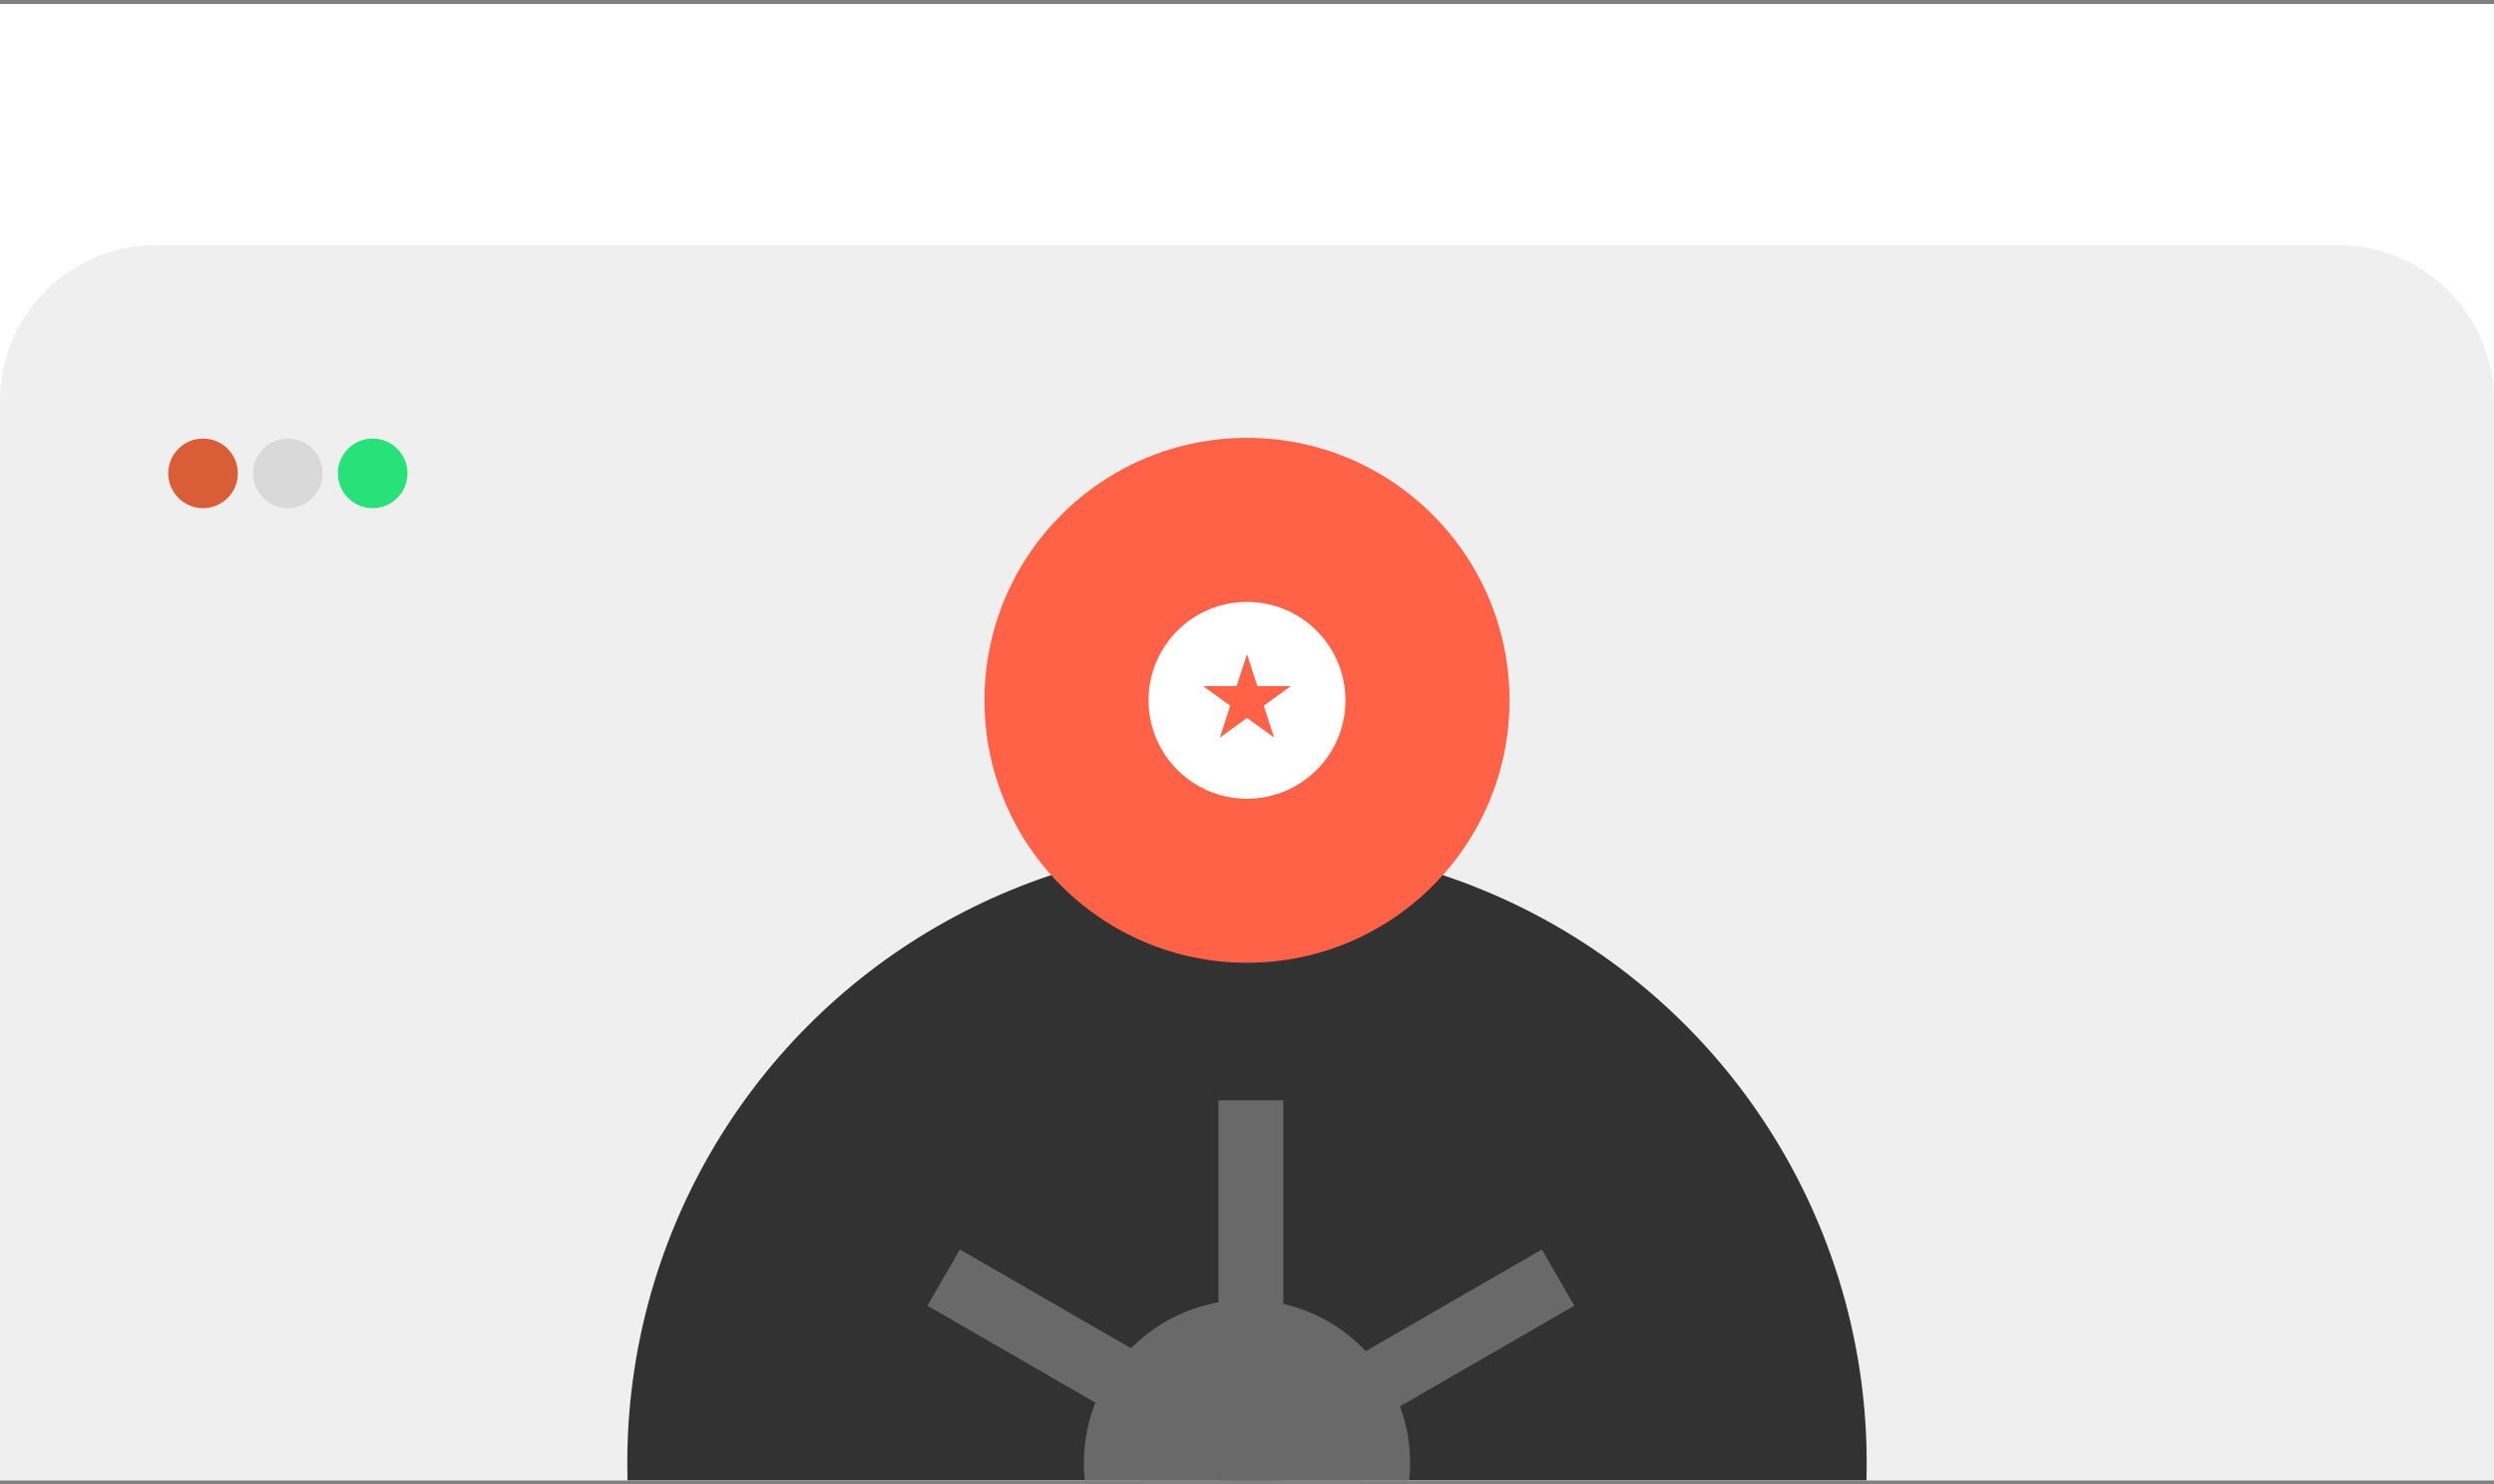 <svg width="304" height="181" viewBox="0 0 304 181" fill="none" xmlns="http://www.w3.org/2000/svg">
<rect x="0" y="0" width="304" height="181" fill="#808080" stroke="none"/>
<g clip-path="url(#clip0_457_2850)">
<rect width="304" height="180" transform="translate(0 0.486)" fill="white"/>
<path d="M0 48.884C0 38.391 8.507 29.884 19 29.884H285C295.494 29.884 304 38.391 304 48.884V199.138H0V48.884Z" fill="#EFEFEF"/>
<circle cx="151.999" cy="178.369" r="75.536" fill="#323232"/>
<g clip-path="url(#clip1_457_2850)">
<circle cx="151.999" cy="178.369" r="19.882" fill="#696969"/>
<rect x="148.515" y="134.155" width="7.914" height="86.48" fill="#696969"/>
<rect x="187.941" y="152.348" width="7.914" height="86.48" transform="rotate(60 187.941 152.348)" fill="#696969"/>
<rect x="113.047" y="159.202" width="7.914" height="86.48" transform="rotate(-60 113.047 159.202)" fill="#696969"/>
</g>
<circle cx="24.75" cy="57.715" r="4.242" fill="#D95D37"/>
<circle cx="35.088" cy="57.715" r="4.242" fill="#D9D9D9"/>
<circle cx="45.426" cy="57.715" r="4.242" fill="#27E278"/>
<circle cx="152" cy="85.388" r="32" fill="#FF6247"/>
<g clip-path="url(#clip2_457_2850)">
<circle cx="152" cy="85.388" r="12" fill="white"/>
<path d="M152.001 79.762L153.264 83.65H157.352L154.045 86.052L155.308 89.94L152.001 87.537L148.694 89.94L149.957 86.052L146.65 83.65H150.738L152.001 79.762Z" fill="#FF6247"/>
</g>
</g>
<defs>
<clipPath id="clip0_457_2850">
<rect width="304" height="180" fill="white" transform="translate(0 0.486)"/>
</clipPath>
<clipPath id="clip1_457_2850">
<rect width="88.429" height="88.429" fill="white" transform="translate(107.785 134.155)"/>
</clipPath>
<clipPath id="clip2_457_2850">
<rect width="24" height="24" fill="white" transform="translate(140 73.388)"/>
</clipPath>
</defs>
</svg>
